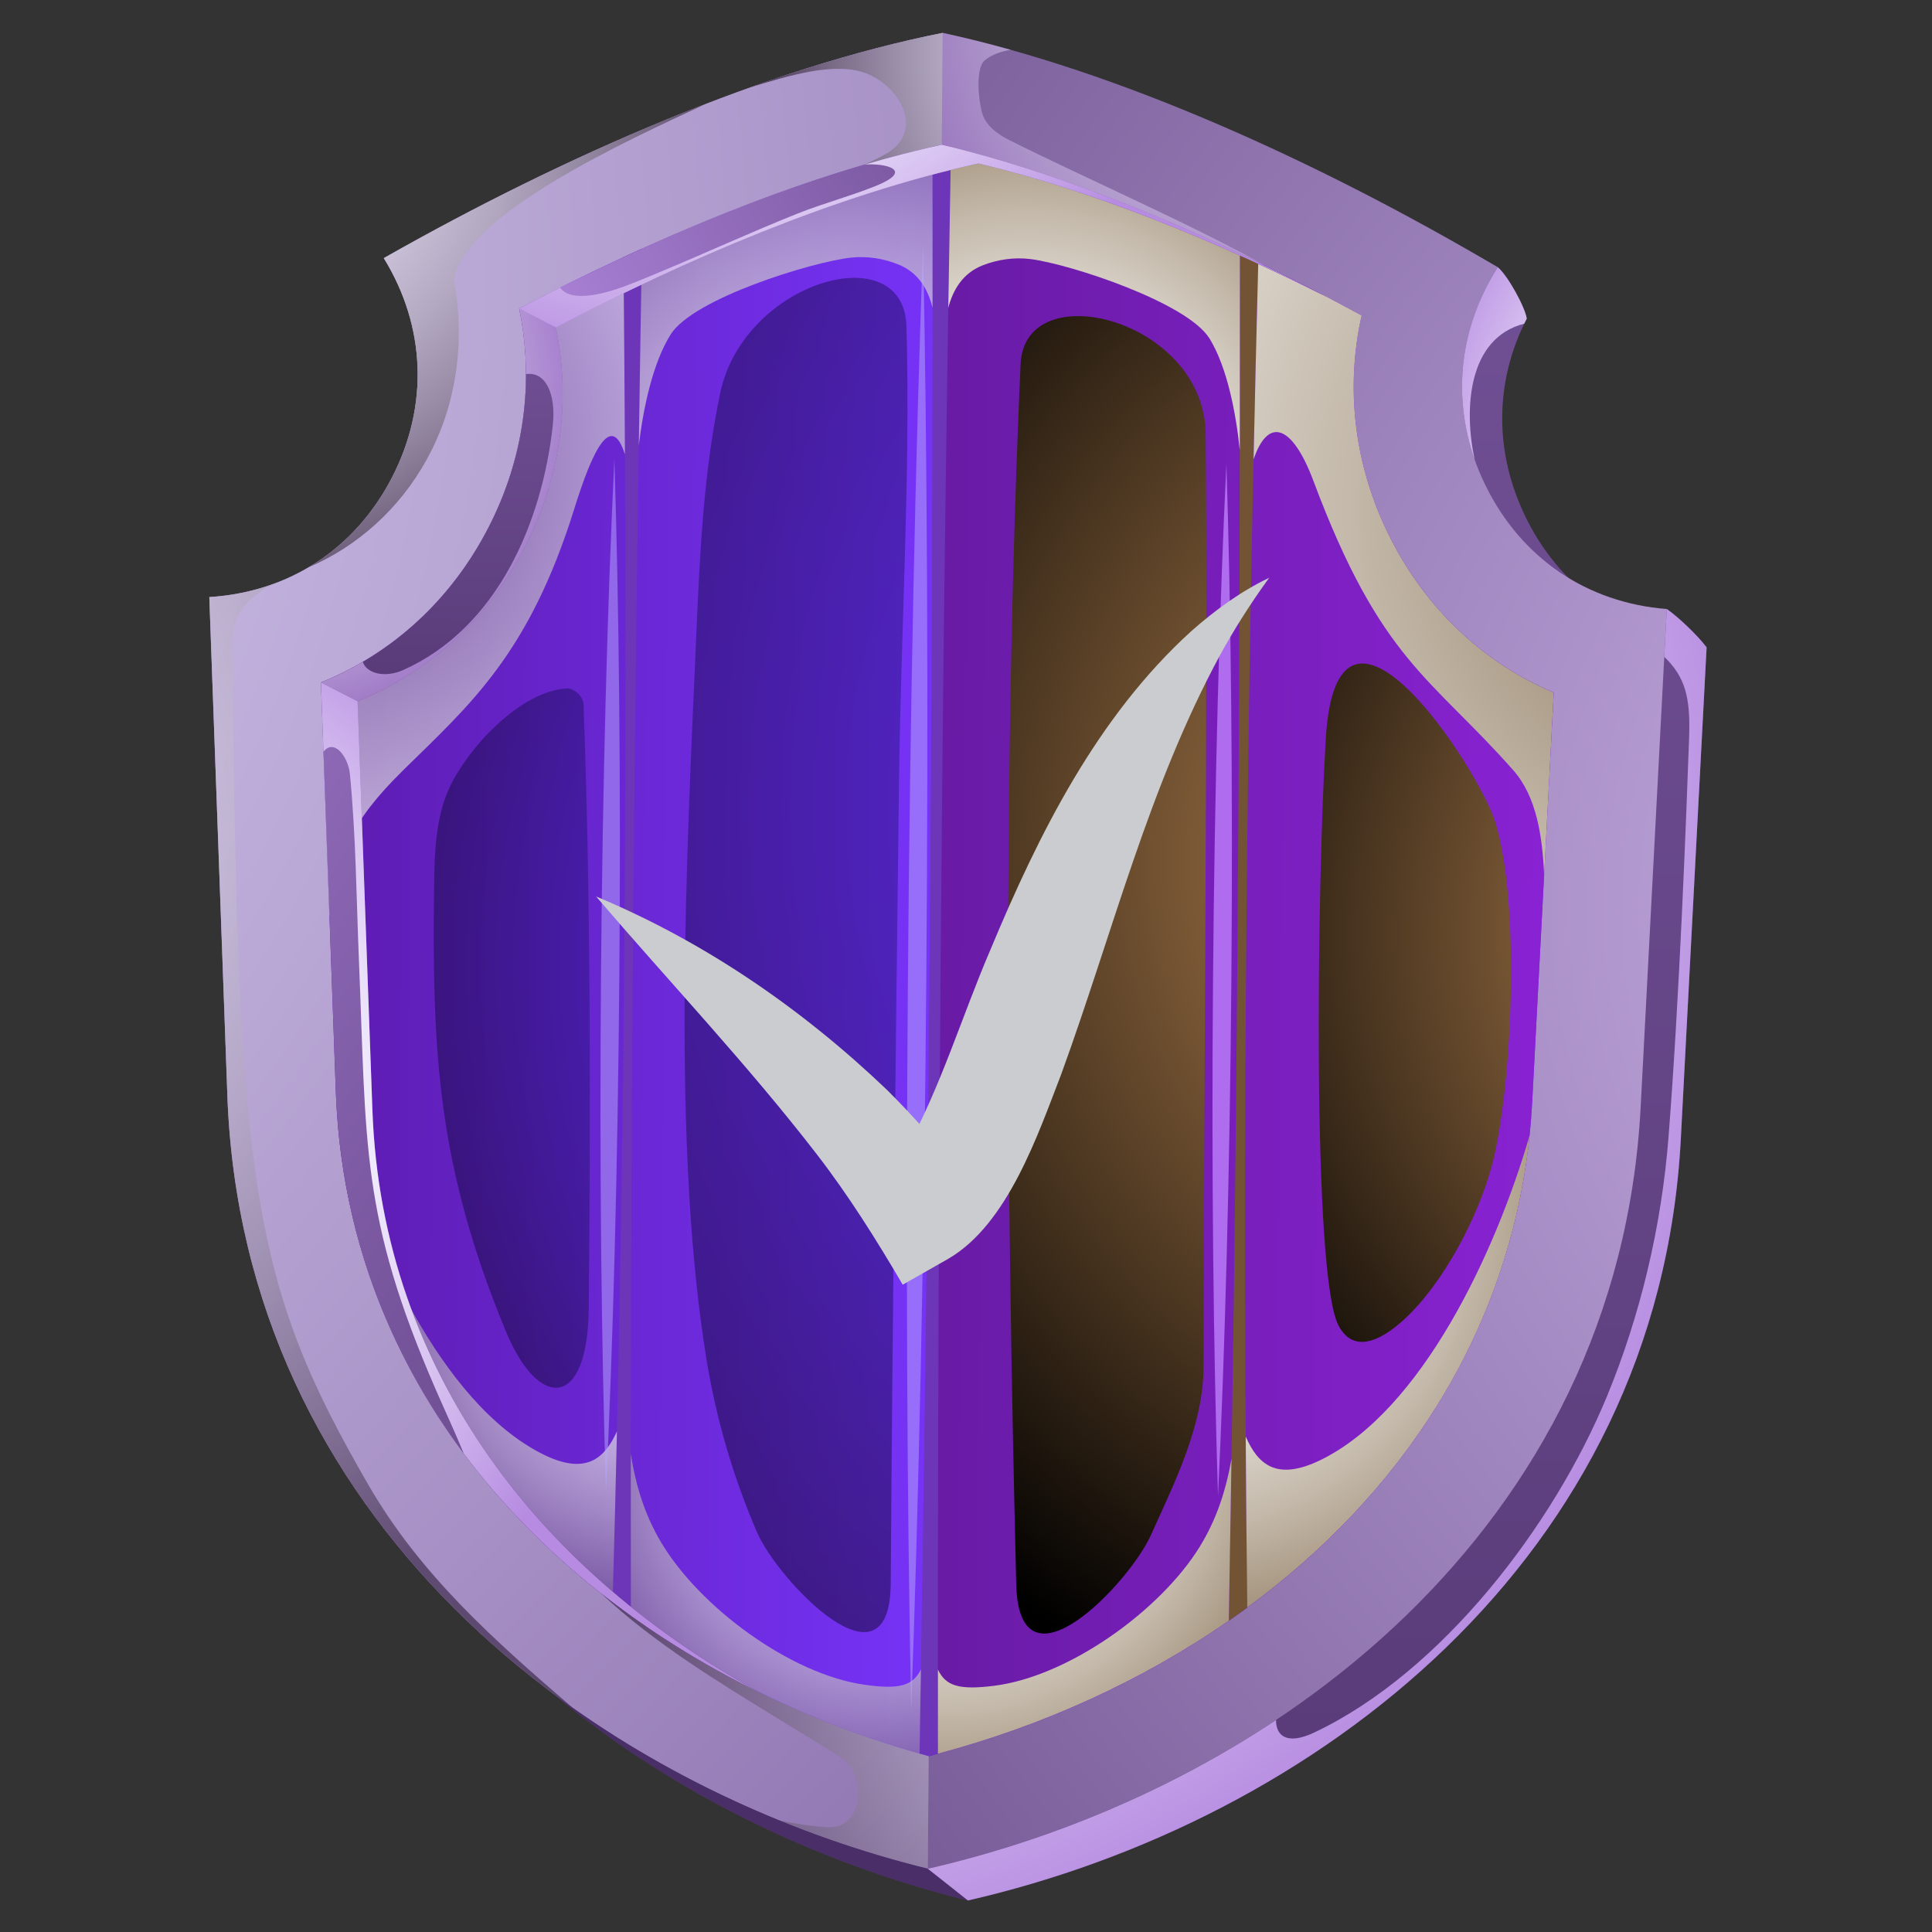 <svg width="120" height="120" viewBox="0 0 120 120" fill="none" xmlns="http://www.w3.org/2000/svg">
<rect x="0" y="0" width="120" height="120" fill="#333333" stroke="none"/>
<g clip-path="url(#clip0_632_5234)">
<path fill-rule="evenodd" clip-rule="evenodd" d="M60.121 118.042C38.717 112.762 17.566 96.177 16.616 70.023L15.494 39.059C20.452 38.753 24.564 36.063 26.846 31.623C29.132 27.186 28.944 22.257 26.333 18.007C37.693 11.559 50.183 6.178 61.045 4.014C70.948 6.154 82.578 10.713 93.03 16.6C93.675 17.132 94.756 19.148 94.828 19.792C92.816 23.712 92.79 28.133 94.792 32.181C95.63 33.875 96.732 35.323 98.05 36.488C99.564 37.83 101.837 38.234 103.529 37.827C104.228 38.302 105.435 39.456 106.002 40.204L104.401 70.742C103.028 96.875 81.608 113.112 60.124 118.039L60.121 118.042Z" fill="url(#paint0_linear_632_5234)"/>
<path fill-rule="evenodd" clip-rule="evenodd" d="M57.625 116.067C36.223 110.79 15.069 94.203 14.122 68.052L13 37.085C17.958 36.779 22.069 34.088 24.352 29.649C26.638 25.212 26.449 20.282 23.839 16.032C35.196 9.587 47.686 4.206 58.551 2.042C69.377 4.382 81.779 9.969 93.031 16.6C90.35 20.806 90.082 25.733 92.295 30.206C94.508 34.68 98.574 37.44 103.526 37.827L101.904 68.77C100.532 94.903 79.112 111.14 57.627 116.067L57.625 116.067Z" fill="url(#paint1_radial_632_5234)"/>
<path fill-rule="evenodd" clip-rule="evenodd" d="M57.625 116.067L58.551 2.042C47.686 4.206 35.196 9.587 23.839 16.032C26.452 20.282 26.638 25.212 24.352 29.649C22.067 34.086 17.958 36.779 13 37.085L14.122 68.049C15.069 94.2 36.223 110.787 57.627 116.067L57.625 116.067Z" fill="url(#paint2_radial_632_5234)"/>
<path fill-rule="evenodd" clip-rule="evenodd" d="M58.494 8.983C49.536 10.97 40.314 14.961 32.248 19.164C33.19 23.697 32.563 28.45 30.34 32.77C28.026 37.267 24.368 40.595 19.936 42.391L20.857 67.805C21.629 89.12 38.449 103.803 57.682 109.08C76.997 104.119 94.052 89.717 95.169 68.415L96.503 43.019C92.102 41.151 88.499 37.762 86.26 33.229C84.106 28.873 83.554 24.112 84.57 19.595C76.574 15.259 67.419 11.115 58.494 8.983Z" fill="url(#paint3_linear_632_5234)"/>
<path fill-rule="evenodd" clip-rule="evenodd" d="M58.494 8.983L57.682 109.08C76.997 104.119 94.052 89.717 95.169 68.415L96.503 43.019C92.102 41.151 88.499 37.762 86.26 33.229C84.106 28.873 83.554 24.112 84.57 19.595C76.574 15.259 67.419 11.115 58.494 8.983Z" fill="url(#paint4_linear_632_5234)"/>
<g style="mix-blend-mode:multiply">
<path fill-rule="evenodd" clip-rule="evenodd" d="M39.182 100.36C39.13 72.094 39.388 43.784 39.871 15.446C39.486 15.62 39.105 15.793 38.725 15.97C38.999 43.823 38.839 71.676 38.047 99.522C38.421 99.807 38.8 100.085 39.182 100.36Z" fill="#6D35B8"/>
</g>
<g style="mix-blend-mode:multiply">
<path fill-rule="evenodd" clip-rule="evenodd" d="M57.921 9.112C57.96 42.383 57.681 75.654 57.111 108.922C57.302 108.976 57.49 109.028 57.681 109.08C57.872 109.031 58.063 108.982 58.254 108.93C58.223 75.659 58.486 42.388 59.064 9.12C58.873 9.073 58.685 9.027 58.494 8.98C58.303 9.021 58.112 9.066 57.921 9.11L57.921 9.112Z" fill="#6D35B8"/>
</g>
<g style="mix-blend-mode:multiply">
<path fill-rule="evenodd" clip-rule="evenodd" d="M76.323 100.666C76.834 72.405 77.033 44.096 77.012 15.752C77.394 15.931 77.773 16.113 78.15 16.297C77.422 44.142 77.133 71.993 77.471 99.849C77.092 100.126 76.71 100.399 76.323 100.668L76.323 100.666Z" fill="#725434"/>
</g>
<path style="mix-blend-mode:multiply" opacity="0.75" fill-rule="evenodd" clip-rule="evenodd" d="M41.663 20.762C43.066 18.541 50.41 16.271 52.86 16.001C53.859 15.892 54.906 16.058 55.824 16.437C57.073 16.953 57.648 17.996 57.921 19.114C57.921 15.78 57.921 12.446 57.921 9.112C51.865 10.511 45.7 12.807 39.87 15.446C39.801 19.522 39.736 23.598 39.677 27.672C39.958 25.321 40.549 22.526 41.663 20.762Z" fill="url(#paint5_radial_632_5234)"/>
<path style="mix-blend-mode:multiply" fill-rule="evenodd" clip-rule="evenodd" d="M75.132 21.037C73.765 18.793 66.46 16.403 64.012 16.092C63.014 15.965 61.966 16.115 61.04 16.478C59.784 16.974 59.191 18.009 58.899 19.12C58.951 15.786 59.005 12.451 59.065 9.117C65.098 10.614 71.224 13.012 77.012 15.747C77.015 19.823 77.012 23.899 77.007 27.975C76.765 25.619 76.218 22.814 75.132 21.032L75.132 21.037Z" fill="url(#paint6_radial_632_5234)"/>
<path style="mix-blend-mode:multiply" opacity="0.75" fill-rule="evenodd" clip-rule="evenodd" d="M53.699 104.643C49.061 103.984 43.443 99.797 41.07 95.811C40.038 94.081 39.494 92.283 39.177 90.298C39.177 93.653 39.177 97.007 39.182 100.36C44.529 104.2 50.679 107.088 57.114 108.919C57.145 107.176 57.174 105.435 57.202 103.691C56.697 104.701 55.879 104.952 53.702 104.643H53.699Z" fill="url(#paint7_radial_632_5234)"/>
<path style="mix-blend-mode:multiply" fill-rule="evenodd" clip-rule="evenodd" d="M61.737 104.708C66.385 104.127 72.07 100.03 74.508 96.086C75.568 94.371 76.141 92.586 76.492 90.604C76.44 93.959 76.383 97.311 76.324 100.663C70.915 104.412 64.722 107.202 58.255 108.927C58.255 107.183 58.255 105.442 58.255 103.699C58.742 104.716 59.557 104.981 61.74 104.708H61.737Z" fill="url(#paint8_radial_632_5234)"/>
<path style="mix-blend-mode:multiply" opacity="0.75" fill-rule="evenodd" clip-rule="evenodd" d="M33.649 90.29C27.381 87.101 22.967 77.164 20.991 69.92C22.085 82.382 28.737 92.446 38.049 99.522C38.15 95.983 38.24 92.444 38.32 88.904C37.546 90.604 36.375 91.675 33.649 90.29Z" fill="url(#paint9_radial_632_5234)"/>
<path style="mix-blend-mode:multiply" fill-rule="evenodd" clip-rule="evenodd" d="M82.019 90.687C88.338 87.602 92.912 77.737 95.006 70.527C93.711 82.971 86.896 92.924 77.471 99.843C77.427 96.304 77.396 92.763 77.373 89.224C78.118 90.933 79.272 92.028 82.021 90.684L82.019 90.687Z" fill="url(#paint10_radial_632_5234)"/>
<path style="mix-blend-mode:multiply" fill-rule="evenodd" clip-rule="evenodd" d="M77.858 28.546C78.746 25.897 80.25 26.315 81.588 29.893C85.772 41.068 88.875 42.043 94.001 47.852C95.453 49.5 95.804 51.988 95.909 54.355L96.505 43.019C92.105 41.151 88.501 37.762 86.262 33.229C84.108 28.873 83.556 24.112 84.573 19.595C83.863 19.21 83.144 18.826 82.419 18.445C81.018 17.742 79.594 17.052 78.15 16.385C78.044 20.438 77.949 24.491 77.861 28.543L77.858 28.546Z" fill="url(#paint11_radial_632_5234)"/>
<path style="mix-blend-mode:multiply" opacity="0.75" fill-rule="evenodd" clip-rule="evenodd" d="M38.816 28.224C37.972 25.56 36.812 27.934 35.677 31.582C32.855 40.639 29.202 43.748 25.049 47.834C21.771 51.059 20.992 53.021 20.466 56.952L19.939 42.388C24.371 40.593 28.026 37.264 30.342 32.767C32.566 28.447 33.195 23.694 32.251 19.161C32.966 18.788 33.691 18.417 34.423 18.048C35.834 17.368 37.271 16.702 38.726 16.058C38.764 20.113 38.795 24.166 38.816 28.222L38.816 28.224Z" fill="url(#paint12_radial_632_5234)"/>
<g style="mix-blend-mode:screen" opacity="0.5">
<path fill-rule="evenodd" clip-rule="evenodd" d="M37.639 92.604C37.353 83.57 37.231 72.501 37.329 60.543C37.427 48.584 37.727 37.518 38.16 28.489C38.446 37.523 38.568 48.592 38.469 60.55C38.371 72.509 38.072 83.575 37.639 92.604Z" fill="#B8A9FF"/>
</g>
<g style="mix-blend-mode:screen" opacity="0.5">
<path fill-rule="evenodd" clip-rule="evenodd" d="M56.594 106.268C56.338 93.427 56.256 77.696 56.393 60.698C56.529 43.701 56.87 27.973 57.334 15.137C57.589 27.978 57.672 43.709 57.535 60.706C57.399 77.704 57.058 93.432 56.594 106.268Z" fill="#B8A9FF"/>
</g>
<g style="mix-blend-mode:screen" opacity="0.75">
<path fill-rule="evenodd" clip-rule="evenodd" d="M75.653 92.916C75.366 83.881 75.245 72.813 75.343 60.854C75.441 48.896 75.74 37.83 76.174 28.8C76.46 37.835 76.581 48.903 76.483 60.862C76.385 72.82 76.086 83.886 75.653 92.916Z" fill="#C385FF"/>
</g>
<path style="mix-blend-mode:screen" opacity="0.5" fill-rule="evenodd" clip-rule="evenodd" d="M44.736 24.407C43.689 29.371 43.464 34.485 43.242 39.552C42.649 53.161 41.695 71.16 43.905 84.574C44.504 88.206 45.559 91.787 47.016 95.165C48.301 98.144 55.276 105.497 55.325 98.333C55.435 81.917 55.637 65.034 55.843 48.384C55.959 39.007 56.563 29.405 56.3 20.253C56.137 14.628 46.203 17.444 44.736 24.407Z" fill="url(#paint13_radial_632_5234)"/>
<path style="mix-blend-mode:screen" fill-rule="evenodd" clip-rule="evenodd" d="M74.884 26.953C75.026 41.35 74.747 73.57 74.757 84.828C74.76 88.51 72.985 92.013 71.476 95.365C70.143 98.323 63.292 105.557 63.119 98.398C62.546 74.79 62.255 47.894 63.392 22.61C63.645 16.987 74.817 19.833 74.886 26.953L74.884 26.953Z" fill="url(#paint14_radial_632_5234)"/>
<path style="mix-blend-mode:screen" opacity="0.5" fill-rule="evenodd" clip-rule="evenodd" d="M36.246 43.745C36.228 43.257 35.653 42.725 35.17 42.759C32.274 42.972 29.078 46.441 27.927 48.901C27.076 50.722 26.994 52.849 26.965 54.863C26.818 65.677 27.241 72.561 31.42 82.69C33.427 87.552 36.509 87.612 36.569 81.24C36.687 68.742 36.7 56.236 36.246 43.742L36.246 43.745Z" fill="url(#paint15_radial_632_5234)"/>
<path style="mix-blend-mode:screen" fill-rule="evenodd" clip-rule="evenodd" d="M82.347 45.881C81.785 55.307 81.503 79.237 83.139 82.332C84.305 84.543 86.595 82.613 87.671 81.507C90.052 79.058 92.097 74.945 92.814 71.79C93.947 66.793 94.409 56.028 92.868 51.044C91.865 47.801 83.046 34.163 82.347 45.881Z" fill="url(#paint16_radial_632_5234)"/>
<path fill-rule="evenodd" clip-rule="evenodd" d="M23.132 68.97L22.211 43.556L19.939 42.388L20.859 67.802C21.489 85.158 32.756 98.115 47.304 105.18C33.87 97.903 23.73 85.409 23.134 68.97H23.132Z" fill="url(#paint17_linear_632_5234)"/>
<path fill-rule="evenodd" clip-rule="evenodd" d="M22.212 43.556C26.643 41.76 30.298 38.431 32.615 33.935C34.838 29.615 35.468 24.861 34.523 20.329L32.248 19.161C33.19 23.694 32.563 28.447 30.34 32.767C28.026 37.264 24.368 40.593 19.936 42.388L22.209 43.556L22.212 43.556Z" fill="url(#paint18_linear_632_5234)"/>
<path fill-rule="evenodd" clip-rule="evenodd" d="M34.523 20.331C42.589 16.126 51.808 12.135 60.769 10.15C68.087 11.899 75.557 14.997 82.416 18.445C74.954 14.538 66.63 10.926 58.494 8.983C49.536 10.97 40.314 14.961 32.248 19.164L34.523 20.331Z" fill="url(#paint19_linear_632_5234)"/>
<path style="mix-blend-mode:screen" opacity="0.75" fill-rule="evenodd" clip-rule="evenodd" d="M19.178 35.23C25.172 32.671 29.715 25.905 28.203 17.368C28.871 13.287 39.086 8.669 43.863 6.442C37.162 9.027 30.316 12.355 23.839 16.032C26.452 20.282 26.637 25.212 24.352 29.649C23.111 32.056 21.337 33.95 19.178 35.227L19.178 35.23Z" fill="url(#paint20_radial_632_5234)"/>
<path style="mix-blend-mode:screen" opacity="0.5" fill-rule="evenodd" clip-rule="evenodd" d="M14.429 39.869C14.411 37.92 15.732 36.875 17.161 36.2C15.866 36.693 14.471 36.994 13.003 37.085L14.125 68.049C14.731 84.79 23.617 97.612 35.55 106.055C30.773 101.943 26.132 97.869 22.857 92.187C15.67 79.735 14.726 73.786 14.429 39.869Z" fill="url(#paint21_radial_632_5234)"/>
<path style="mix-blend-mode:multiply" fill-rule="evenodd" clip-rule="evenodd" d="M20.093 46.695C20.738 45.839 21.628 47.007 21.731 48.063C22.11 51.905 22.134 55.776 22.294 59.637C22.768 71.074 22.381 75.522 27.045 86.261C27.661 87.68 28.286 89.008 28.802 90.275C33.522 96.603 39.999 101.636 47.301 105.183C33.868 97.905 23.728 85.412 23.132 68.973L22.211 43.558L19.939 42.391L20.093 46.695Z" fill="url(#paint22_radial_632_5234)"/>
<path style="mix-blend-mode:screen" opacity="0.75" fill-rule="evenodd" clip-rule="evenodd" d="M53.596 4.486C55.832 5.213 57.488 8.051 55.125 9.494C54.653 9.782 54.155 10.02 53.647 10.238C55.267 9.764 56.884 9.341 58.494 8.983L58.551 2.042C54.72 2.805 50.688 3.967 46.574 5.436C48.991 4.681 51.743 3.884 53.596 4.486Z" fill="url(#paint23_radial_632_5234)"/>
<path style="mix-blend-mode:screen" opacity="0.5" fill-rule="evenodd" clip-rule="evenodd" d="M52.311 109.218C53.735 110.167 53.763 113.631 51.362 113.488C50.376 113.429 49.376 113.27 48.406 113.071C51.434 114.303 54.527 115.305 57.625 116.067L57.681 109.078C50.296 107.051 43.267 103.639 37.368 98.995C40.66 102.085 44.66 104.498 48.483 106.844C50.051 107.806 51.501 108.678 52.311 109.215V109.218Z" fill="url(#paint24_radial_632_5234)"/>
<path fill-rule="evenodd" clip-rule="evenodd" d="M60.122 118.042L57.628 116.07C49.446 114.051 41.3 110.383 34.307 105.157C41.818 111.439 50.947 115.779 60.122 118.042Z" fill="#492E68"/>
<path style="mix-blend-mode:multiply" opacity="0.75" fill-rule="evenodd" clip-rule="evenodd" d="M32.674 23.237C33.863 23.053 34.557 24.431 34.332 26.447C33.662 32.474 30.886 39 25.049 41.615C23.875 42.139 22.756 41.81 22.536 41.112C21.706 41.599 20.839 42.028 19.941 42.391L22.214 43.558C26.645 41.763 30.3 38.434 32.617 33.938C34.84 29.617 35.47 24.864 34.526 20.331L32.251 19.164C32.529 20.508 32.671 21.87 32.674 23.237Z" fill="url(#paint25_radial_632_5234)"/>
<path style="mix-blend-mode:multiply" fill-rule="evenodd" clip-rule="evenodd" d="M53.686 10.225C54.834 10.114 56.978 10.524 54.316 11.582C52.745 12.208 51.104 12.641 49.536 13.266C46.637 14.423 43.799 15.731 40.915 16.927C39.951 17.327 38.994 17.747 37.995 18.051C36.494 18.507 35.233 18.526 34.794 17.866C33.935 18.295 33.087 18.73 32.251 19.166L34.526 20.334C42.592 16.128 51.811 12.138 60.772 10.153C68.09 11.902 75.56 14.999 82.419 18.448C74.957 14.54 66.633 10.928 58.497 8.985C56.9 9.341 55.293 9.758 53.689 10.228L53.686 10.225Z" fill="url(#paint26_radial_632_5234)"/>
<path style="mix-blend-mode:multiply" opacity="0.5" fill-rule="evenodd" clip-rule="evenodd" d="M60.96 4.032C61.009 3.923 61.071 3.835 61.143 3.77C61.587 3.383 62.191 3.191 62.781 3.095C61.35 2.693 59.936 2.34 58.551 2.042L58.53 4.567L58.494 8.983C58.685 9.027 58.873 9.073 59.064 9.123C65.098 10.62 71.224 13.017 77.012 15.752C77.394 15.931 77.773 16.113 78.15 16.297C78.304 16.372 78.459 16.447 78.614 16.523C74.505 14.164 67.166 10.954 62.696 8.705C61.77 8.238 61.319 7.763 61.089 7.26C60.839 6.705 60.596 4.836 60.963 4.035L60.96 4.032Z" fill="url(#paint27_radial_632_5234)"/>
<path style="mix-blend-mode:multiply" fill-rule="evenodd" clip-rule="evenodd" d="M91.593 28.543C90.925 25.456 91.137 21.011 94.673 20.103C94.725 19.999 94.776 19.895 94.828 19.792C94.756 19.151 93.675 17.135 93.03 16.6C90.677 20.29 90.185 24.535 91.593 28.543Z" fill="url(#paint28_radial_632_5234)"/>
<path style="mix-blend-mode:multiply" fill-rule="evenodd" clip-rule="evenodd" d="M81.637 107.606C79.919 108.421 79.248 107.798 79.256 106.833C72.621 111.249 65.128 114.35 57.627 116.07L60.121 118.042C81.608 113.115 103.028 96.878 104.398 70.745L106 40.206C105.432 39.459 104.225 38.304 103.526 37.829L103.371 40.795C104.689 42.064 105.001 43.351 104.914 45.816C104.736 50.792 104.323 61.796 103.637 70.599C103.204 76.16 101.891 81.686 99.814 86.722C96.512 94.721 89.576 103.839 81.639 107.606H81.637Z" fill="url(#paint29_radial_632_5234)"/>
<path d="M37.023 55.681C43.747 58.483 49.824 62.657 55.105 67.707C56.861 69.453 58.535 71.339 60.031 73.467L55.571 72.387C55.744 72.167 56.092 71.739 56.309 71.355C58.44 67.494 59.753 63.093 61.527 58.965C64.514 51.802 68.138 44.526 73.981 39.212C75.464 37.9 77.074 36.724 78.833 35.886C77.685 37.466 76.677 39.049 75.784 40.681C71.324 48.929 69.132 57.881 65.918 66.713C64.478 70.433 62.608 76.025 58.907 78.181L56.069 79.795C54.457 77.042 52.708 74.248 50.717 71.674C46.44 66.134 41.611 61.036 37.028 55.686L37.023 55.681Z" fill="#CACCCF"/>
</g>
<defs>
<linearGradient id="paint0_linear_632_5234" x1="60.108" y1="118.044" x2="61.051" y2="4.019" gradientUnits="userSpaceOnUse">
<stop stop-color="#583A78"/>
<stop offset="1" stop-color="#735297"/>
</linearGradient>
<radialGradient id="paint1_radial_632_5234" cx="0" cy="0" r="1" gradientUnits="userSpaceOnUse" gradientTransform="translate(135.166 56.729) rotate(-29.674) scale(97.886 98.18)">
<stop stop-color="#CFB7EB"/>
<stop offset="1" stop-color="#795D99"/>
</radialGradient>
<radialGradient id="paint2_radial_632_5234" cx="0" cy="0" r="1" gradientUnits="userSpaceOnUse" gradientTransform="translate(-47.51 17.043) rotate(-29.674) scale(156.4 156.869)">
<stop stop-color="#E8E1FF"/>
<stop offset="1" stop-color="#896CAB"/>
</radialGradient>
<linearGradient id="paint3_linear_632_5234" x1="19.806" y1="58.718" x2="57.924" y2="59.029" gradientUnits="userSpaceOnUse">
<stop stop-color="#5D1BB0"/>
<stop offset="1" stop-color="#7633F7"/>
</linearGradient>
<linearGradient id="paint4_linear_632_5234" x1="58.088" y1="59.034" x2="96.372" y2="59.346" gradientUnits="userSpaceOnUse">
<stop stop-color="#681BA5"/>
<stop offset="1" stop-color="#8922D3"/>
</linearGradient>
<radialGradient id="paint5_radial_632_5234" cx="0" cy="0" r="1" gradientUnits="userSpaceOnUse" gradientTransform="translate(52.601 33.131) rotate(-29.674) scale(30.998 31.091)">
<stop stop-color="white"/>
<stop offset="0.12" stop-color="#FAF9FB"/>
<stop offset="0.27" stop-color="#ECE9EF"/>
<stop offset="0.44" stop-color="#D5CEDD"/>
<stop offset="0.62" stop-color="#B6A9C3"/>
<stop offset="0.81" stop-color="#8E7AA2"/>
<stop offset="1" stop-color="#61467D"/>
</radialGradient>
<radialGradient id="paint6_radial_632_5234" cx="0" cy="0" r="1" gradientUnits="userSpaceOnUse" gradientTransform="translate(63.713 30.7) rotate(-29.674) scale(28.471 28.557)">
<stop stop-color="white"/>
<stop offset="0.12" stop-color="#FBFAF9"/>
<stop offset="0.27" stop-color="#EFEDE9"/>
<stop offset="0.44" stop-color="#DDD7CE"/>
<stop offset="0.62" stop-color="#C3B8A9"/>
<stop offset="0.81" stop-color="#A2917A"/>
<stop offset="1" stop-color="#7D6646"/>
</radialGradient>
<radialGradient id="paint7_radial_632_5234" cx="0" cy="0" r="1" gradientUnits="userSpaceOnUse" gradientTransform="translate(54.402 91.097) rotate(-29.674) scale(21.962 22.028)">
<stop stop-color="white"/>
<stop offset="0.12" stop-color="#FAF9FB"/>
<stop offset="0.27" stop-color="#ECE9EF"/>
<stop offset="0.44" stop-color="#D5CEDD"/>
<stop offset="0.62" stop-color="#B6A9C3"/>
<stop offset="0.81" stop-color="#8E7AA2"/>
<stop offset="1" stop-color="#61467D"/>
</radialGradient>
<radialGradient id="paint8_radial_632_5234" cx="0" cy="0" r="1" gradientUnits="userSpaceOnUse" gradientTransform="translate(58.572 89.336) rotate(-29.674) scale(27.402 27.484)">
<stop stop-color="white"/>
<stop offset="0.12" stop-color="#FBFAF9"/>
<stop offset="0.27" stop-color="#EFEDE9"/>
<stop offset="0.44" stop-color="#DDD7CE"/>
<stop offset="0.62" stop-color="#C3B8A9"/>
<stop offset="0.81" stop-color="#A2917A"/>
<stop offset="1" stop-color="#7D6646"/>
</radialGradient>
<radialGradient id="paint9_radial_632_5234" cx="0" cy="0" r="1" gradientUnits="userSpaceOnUse" gradientTransform="translate(40.771 81.279) rotate(-29.674) scale(20.727 20.79)">
<stop stop-color="white"/>
<stop offset="0.12" stop-color="#FAF9FB"/>
<stop offset="0.27" stop-color="#ECE9EF"/>
<stop offset="0.44" stop-color="#D5CEDD"/>
<stop offset="0.62" stop-color="#B6A9C3"/>
<stop offset="0.81" stop-color="#8E7AA2"/>
<stop offset="1" stop-color="#61467D"/>
</radialGradient>
<radialGradient id="paint10_radial_632_5234" cx="0" cy="0" r="1" gradientUnits="userSpaceOnUse" gradientTransform="translate(72.263 75.94) rotate(-29.674) scale(30.861 30.954)">
<stop stop-color="white"/>
<stop offset="0.12" stop-color="#FBFAF9"/>
<stop offset="0.27" stop-color="#EFEDE9"/>
<stop offset="0.44" stop-color="#DDD7CE"/>
<stop offset="0.62" stop-color="#C3B8A9"/>
<stop offset="0.81" stop-color="#A2917A"/>
<stop offset="1" stop-color="#7D6646"/>
</radialGradient>
<radialGradient id="paint11_radial_632_5234" cx="0" cy="0" r="1" gradientUnits="userSpaceOnUse" gradientTransform="translate(109.38 31.353) rotate(-29.674) scale(66.627 66.827)">
<stop stop-color="#7D6646"/>
<stop offset="0.19" stop-color="#A2917A"/>
<stop offset="0.38" stop-color="#C3B8A9"/>
<stop offset="0.56" stop-color="#DDD7CE"/>
<stop offset="0.73" stop-color="#EFEDE9"/>
<stop offset="0.88" stop-color="#FBFAF9"/>
<stop offset="1" stop-color="white"/>
</radialGradient>
<radialGradient id="paint12_radial_632_5234" cx="0" cy="0" r="1" gradientUnits="userSpaceOnUse" gradientTransform="translate(19.715 28.697) rotate(-29.674) scale(38.838 38.954)">
<stop stop-color="#61467D"/>
<stop offset="0.19" stop-color="#8E7AA2"/>
<stop offset="0.38" stop-color="#B6A9C3"/>
<stop offset="0.56" stop-color="#D5CEDD"/>
<stop offset="0.73" stop-color="#ECE9EF"/>
<stop offset="0.88" stop-color="#FAF9FB"/>
<stop offset="1" stop-color="white"/>
</radialGradient>
<radialGradient id="paint13_radial_632_5234" cx="0" cy="0" r="1" gradientUnits="userSpaceOnUse" gradientTransform="translate(92.904 50.328) rotate(-29.674) scale(77.639 77.872)">
<stop stop-color="#4D27FF"/>
<stop offset="1"/>
</radialGradient>
<radialGradient id="paint14_radial_632_5234" cx="0" cy="0" r="1" gradientUnits="userSpaceOnUse" gradientTransform="translate(98.643 53.692) rotate(-29.674) scale(57.615 57.788)">
<stop stop-color="#D4995C"/>
<stop offset="1"/>
</radialGradient>
<radialGradient id="paint15_radial_632_5234" cx="0" cy="0" r="1" gradientUnits="userSpaceOnUse" gradientTransform="translate(75.243 59.723) rotate(-29.674) scale(57.013 57.184)">
<stop stop-color="#4D27FF"/>
<stop offset="0.11" stop-color="#4B26FA"/>
<stop offset="0.23" stop-color="#4724EC"/>
<stop offset="0.36" stop-color="#4020D6"/>
<stop offset="0.5" stop-color="#371BB6"/>
<stop offset="0.64" stop-color="#2A158E"/>
<stop offset="0.78" stop-color="#1B0E5C"/>
<stop offset="0.92" stop-color="#0A0522"/>
<stop offset="1"/>
</radialGradient>
<radialGradient id="paint16_radial_632_5234" cx="0" cy="0" r="1" gradientUnits="userSpaceOnUse" gradientTransform="translate(115.132 57.964) rotate(-29.674) scale(46.915 47.056)">
<stop stop-color="#D4995C"/>
<stop offset="1"/>
</radialGradient>
<linearGradient id="paint17_linear_632_5234" x1="9.804" y1="59.72" x2="57.557" y2="87.648" gradientUnits="userSpaceOnUse">
<stop stop-color="#8F6AB8"/>
<stop offset="1" stop-color="#583A78"/>
</linearGradient>
<linearGradient id="paint18_linear_632_5234" x1="27.36" y1="43.6" x2="27.562" y2="19.127" gradientUnits="userSpaceOnUse">
<stop stop-color="#583A78"/>
<stop offset="1" stop-color="#735297"/>
</linearGradient>
<linearGradient id="paint19_linear_632_5234" x1="38.191" y1="29.715" x2="76.584" y2="8.094" gradientUnits="userSpaceOnUse">
<stop stop-color="#AC83D9"/>
<stop offset="1" stop-color="#583A78"/>
</linearGradient>
<radialGradient id="paint20_radial_632_5234" cx="0" cy="0" r="1" gradientUnits="userSpaceOnUse" gradientTransform="translate(13.908 7.216) rotate(-29.674) scale(33.723 33.824)">
<stop stop-color="#F5F2FF"/>
<stop offset="0.11" stop-color="#F0EDFA"/>
<stop offset="0.24" stop-color="#E4DFED"/>
<stop offset="0.38" stop-color="#CFC9D8"/>
<stop offset="0.52" stop-color="#B1A9BA"/>
<stop offset="0.66" stop-color="#8B8194"/>
<stop offset="0.81" stop-color="#5D4F65"/>
<stop offset="0.96" stop-color="#27152E"/>
<stop offset="1" stop-color="#18051F"/>
</radialGradient>
<radialGradient id="paint21_radial_632_5234" cx="0" cy="0" r="1" gradientUnits="userSpaceOnUse" gradientTransform="translate(-10.382 51.511) rotate(-29.674) scale(58.095 58.27)">
<stop stop-color="#F5F2FF"/>
<stop offset="0.11" stop-color="#F0EDFA"/>
<stop offset="0.24" stop-color="#E4DFED"/>
<stop offset="0.38" stop-color="#CFC9D8"/>
<stop offset="0.52" stop-color="#B1A9BA"/>
<stop offset="0.66" stop-color="#8B8194"/>
<stop offset="0.81" stop-color="#5D4F65"/>
<stop offset="0.96" stop-color="#27152E"/>
<stop offset="1" stop-color="#18051F"/>
</radialGradient>
<radialGradient id="paint22_radial_632_5234" cx="0" cy="0" r="1" gradientUnits="userSpaceOnUse" gradientTransform="translate(2.041 70.876) rotate(-29.674) scale(38.303 38.418)">
<stop offset="0.51" stop-color="#F5F2FF"/>
<stop offset="0.8" stop-color="#D0B6ED"/>
<stop offset="1" stop-color="#B68BE1"/>
</radialGradient>
<radialGradient id="paint23_radial_632_5234" cx="0" cy="0" r="1" gradientUnits="userSpaceOnUse" gradientTransform="translate(71.713 3.487) rotate(-29.674) scale(25.878 25.956)">
<stop stop-color="#F5F2FF"/>
<stop offset="0.11" stop-color="#F0EDFA"/>
<stop offset="0.24" stop-color="#E4DFED"/>
<stop offset="0.38" stop-color="#CFC9D8"/>
<stop offset="0.52" stop-color="#B1A9BA"/>
<stop offset="0.66" stop-color="#8B8194"/>
<stop offset="0.81" stop-color="#5D4F65"/>
<stop offset="0.96" stop-color="#27152E"/>
<stop offset="1" stop-color="#18051F"/>
</radialGradient>
<radialGradient id="paint24_radial_632_5234" cx="0" cy="0" r="1" gradientUnits="userSpaceOnUse" gradientTransform="translate(76.667 102.117) rotate(-29.674) scale(37.9 38.014)">
<stop stop-color="#F5F2FF"/>
<stop offset="0.11" stop-color="#F0EDFA"/>
<stop offset="0.24" stop-color="#E4DFED"/>
<stop offset="0.38" stop-color="#CFC9D8"/>
<stop offset="0.52" stop-color="#B1A9BA"/>
<stop offset="0.66" stop-color="#8B8194"/>
<stop offset="0.81" stop-color="#5D4F65"/>
<stop offset="0.96" stop-color="#27152E"/>
<stop offset="1" stop-color="#18051F"/>
</radialGradient>
<radialGradient id="paint25_radial_632_5234" cx="0" cy="0" r="1" gradientUnits="userSpaceOnUse" gradientTransform="translate(15.864 25.165) rotate(-29.674) scale(19.968 20.028)">
<stop offset="0.51" stop-color="#F5F2FF"/>
<stop offset="0.8" stop-color="#D0B6ED"/>
<stop offset="1" stop-color="#B68BE1"/>
</radialGradient>
<radialGradient id="paint26_radial_632_5234" cx="0" cy="0" r="1" gradientUnits="userSpaceOnUse" gradientTransform="translate(42.943 -12.456) rotate(-29.674) scale(36.368 36.477)">
<stop offset="0.51" stop-color="#F5F2FF"/>
<stop offset="0.8" stop-color="#D0B6ED"/>
<stop offset="1" stop-color="#B68BE1"/>
</radialGradient>
<radialGradient id="paint27_radial_632_5234" cx="0" cy="0" r="1" gradientUnits="userSpaceOnUse" gradientTransform="translate(76.437 -0.796) rotate(-29.674) scale(21.024 21.087)">
<stop offset="0.51" stop-color="#F5F2FF"/>
<stop offset="0.8" stop-color="#D0B6ED"/>
<stop offset="1" stop-color="#B68BE1"/>
</radialGradient>
<radialGradient id="paint28_radial_632_5234" cx="0" cy="0" r="1" gradientUnits="userSpaceOnUse" gradientTransform="translate(111.501 28.993) rotate(-29.674) scale(24.602 24.676)">
<stop offset="0.51" stop-color="#F5F2FF"/>
<stop offset="0.8" stop-color="#D0B6ED"/>
<stop offset="1" stop-color="#B68BE1"/>
</radialGradient>
<radialGradient id="paint29_radial_632_5234" cx="0" cy="0" r="1" gradientUnits="userSpaceOnUse" gradientTransform="translate(39.869 54.579) rotate(-29.674) scale(69.869 70.079)">
<stop offset="0.51" stop-color="#F5F2FF"/>
<stop offset="0.8" stop-color="#D0B6ED"/>
<stop offset="1" stop-color="#B68BE1"/>
</radialGradient>
<clipPath id="clip0_632_5234">
<rect width="93" height="116" fill="white" transform="translate(13 2.042)"/>
</clipPath>
</defs>
</svg>
